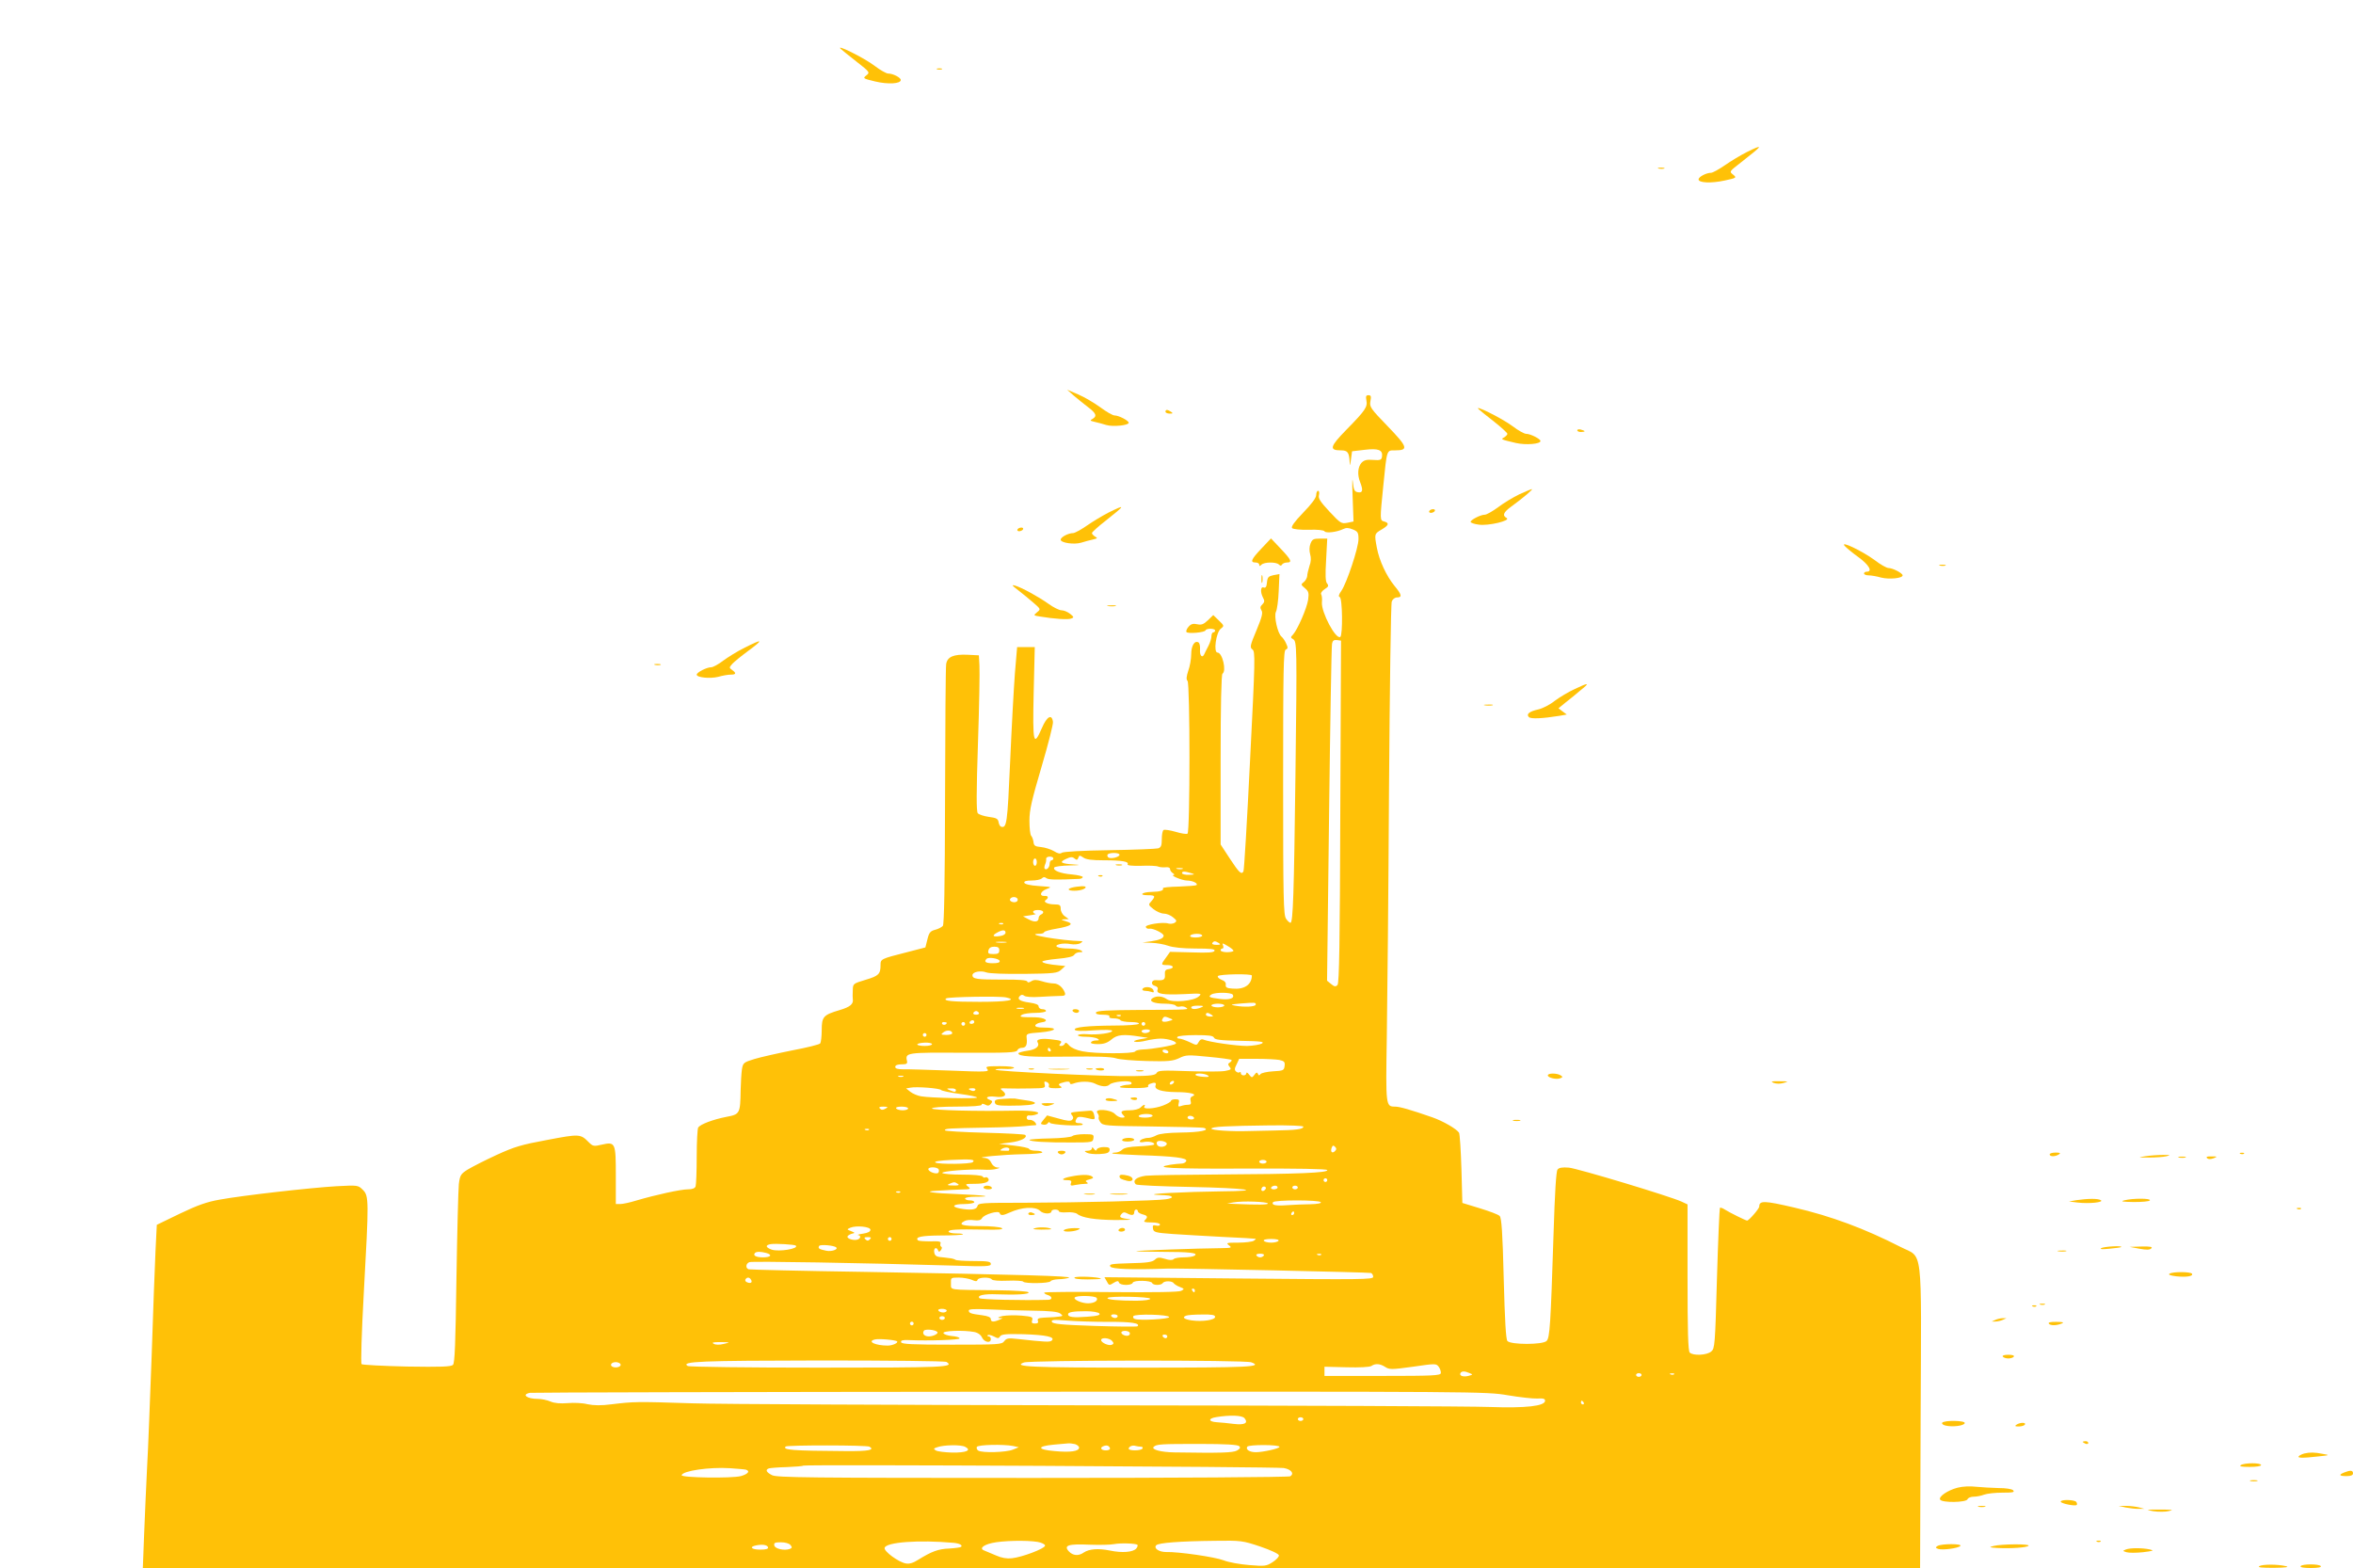 <?xml version="1.0" standalone="no"?>
<!DOCTYPE svg PUBLIC "-//W3C//DTD SVG 20010904//EN"
 "http://www.w3.org/TR/2001/REC-SVG-20010904/DTD/svg10.dtd">
<svg version="1.0" xmlns="http://www.w3.org/2000/svg"
 width="1280pt" height="853pt" viewBox="0 0 1280 853"
 preserveAspectRatio="xMidYMid meet">
<g transform="translate(0,853) scale(0.1,-0.1)"
fill="#ffc107" stroke="none">
<path d="M4576 8262 c5 -5 42 -35 83 -67 73 -57 74 -59 54 -75 -20 -16 -19
-17 47 -33 71 -17 140 -13 140 8 0 13 -42 35 -69 35 -9 0 -42 18 -72 41 -60
46 -224 126 -183 91z"/>
<path d="M5098 8153 c6 -2 18 -2 25 0 6 3 1 5 -13 5 -14 0 -19 -2 -12 -5z"/>
<path d="M9499 7701 c-31 -16 -83 -47 -116 -70 -32 -22 -66 -41 -75 -41 -26 0
-68 -22 -68 -36 0 -19 69 -22 142 -6 65 14 66 15 46 32 -22 17 -21 17 42 66
123 96 128 104 29 55z"/>
<path d="M9023 7613 c9 -2 23 -2 30 0 6 3 -1 5 -18 5 -16 0 -22 -2 -12 -5z"/>
<path d="M5842 6377 c20 -17 55 -45 77 -62 44 -33 50 -49 24 -64 -15 -8 -14
-10 12 -16 17 -4 45 -11 63 -17 36 -11 122 -2 122 12 0 12 -54 40 -77 40 -10
0 -45 20 -77 44 -33 24 -87 56 -120 70 l-61 26 37 -33z"/>
<path d="M7433 6352 c7 -36 -5 -54 -110 -161 -89 -91 -94 -111 -28 -111 36 0
44 -11 47 -63 1 -25 2 -23 7 13 l6 45 68 8 c75 9 100 0 95 -37 -3 -18 -9 -21
-48 -18 -35 3 -50 -1 -64 -16 -20 -23 -23 -65 -7 -105 17 -44 14 -59 -11 -55
-20 3 -24 11 -29 58 -3 30 -4 -6 -1 -81 l5 -136 -34 -7 c-32 -6 -37 -3 -97 61
-50 54 -62 72 -57 90 3 13 1 23 -5 23 -5 0 -10 -10 -10 -23 0 -15 -25 -49 -71
-96 -49 -51 -67 -77 -60 -84 6 -6 45 -10 90 -9 47 2 82 -2 86 -8 7 -12 67 -5
102 12 16 8 30 7 52 -2 27 -11 31 -17 31 -53 0 -47 -64 -239 -93 -281 -15 -21
-17 -31 -9 -34 15 -5 17 -208 3 -217 -25 -15 -104 135 -100 188 2 18 0 37 -4
44 -4 6 4 18 19 28 21 13 23 19 13 31 -9 11 -10 46 -5 129 l6 115 -40 0 c-35
0 -42 -4 -51 -27 -7 -18 -7 -39 -2 -58 6 -20 5 -42 -4 -65 -6 -19 -12 -44 -12
-54 -1 -10 -9 -25 -18 -32 -17 -13 -17 -15 6 -34 20 -17 22 -26 17 -63 -7 -46
-57 -161 -82 -189 -14 -14 -14 -17 0 -25 21 -12 22 -32 13 -743 -8 -642 -13
-800 -27 -800 -5 0 -16 10 -24 22 -14 20 -16 107 -16 741 0 615 2 718 14 723
12 5 13 11 3 32 -6 15 -18 32 -25 38 -22 17 -43 113 -31 136 6 11 13 62 15
113 l4 92 -33 -6 c-27 -6 -32 -11 -35 -40 -2 -23 -7 -31 -18 -27 -17 7 -19
-26 -3 -56 9 -16 8 -24 -4 -36 -12 -11 -13 -19 -5 -32 9 -13 3 -37 -27 -109
-35 -83 -37 -93 -22 -104 16 -11 15 -54 -13 -605 -16 -327 -32 -598 -36 -603
-11 -18 -23 -7 -73 69 l-51 78 0 461 c0 297 4 464 10 468 23 14 0 115 -27 115
-23 0 -8 110 18 130 19 15 19 16 -11 45 l-30 29 -29 -28 c-23 -22 -35 -27 -58
-22 -22 5 -34 2 -47 -13 -10 -11 -15 -24 -12 -29 7 -11 100 -3 104 9 5 12 52
11 52 -1 0 -5 -4 -10 -10 -10 -5 0 -10 -9 -10 -21 0 -11 -7 -35 -16 -52 -9
-18 -20 -38 -23 -46 -11 -24 -26 -7 -23 26 1 17 -2 34 -8 38 -21 13 -40 -17
-40 -64 0 -25 -7 -66 -16 -90 -10 -31 -12 -47 -4 -55 14 -14 14 -822 0 -831
-6 -4 -35 1 -65 10 -31 9 -60 13 -65 10 -6 -3 -10 -26 -10 -50 0 -35 -4 -45
-20 -50 -11 -3 -131 -8 -266 -10 -146 -2 -250 -8 -258 -14 -8 -7 -21 -5 -43 9
-17 10 -49 20 -70 22 -32 3 -39 7 -41 28 -2 14 -8 29 -13 34 -5 6 -9 42 -9 82
0 58 12 110 66 293 36 122 64 232 62 244 -6 45 -33 30 -60 -33 -46 -106 -51
-86 -45 190 l6 250 -48 0 -48 0 -12 -142 c-6 -79 -18 -296 -26 -482 -15 -338
-18 -363 -50 -353 -5 2 -11 13 -13 25 -3 18 -12 23 -52 28 -28 4 -55 13 -61
20 -8 10 -8 111 1 381 7 202 10 393 8 423 l-3 55 -59 3 c-79 4 -113 -11 -119
-51 -3 -18 -5 -342 -6 -721 -1 -489 -5 -693 -12 -703 -7 -7 -25 -17 -42 -21
-26 -7 -33 -15 -42 -52 l-11 -44 -104 -27 c-138 -35 -140 -36 -140 -69 0 -49
-10 -59 -81 -80 -69 -21 -69 -21 -70 -58 -1 -20 -1 -41 0 -46 5 -28 -14 -44
-72 -61 -88 -26 -97 -36 -97 -109 0 -34 -4 -66 -8 -72 -4 -6 -72 -23 -152 -38
-80 -16 -173 -37 -206 -47 -59 -18 -62 -21 -68 -56 -3 -21 -6 -72 -7 -113 -2
-129 -4 -132 -79 -146 -71 -14 -141 -40 -152 -58 -4 -6 -8 -77 -8 -158 0 -80
-3 -153 -6 -162 -4 -11 -19 -16 -42 -16 -38 0 -172 -29 -281 -61 -35 -11 -74
-19 -87 -19 l-24 0 0 154 c0 180 -2 186 -77 169 -42 -10 -48 -9 -70 13 -45 46
-51 46 -225 13 -141 -26 -179 -37 -279 -83 -63 -29 -133 -65 -156 -79 -36 -23
-41 -30 -47 -79 -3 -29 -9 -259 -13 -511 -5 -359 -9 -462 -19 -472 -11 -10
-64 -12 -251 -9 -131 3 -242 9 -246 13 -5 5 0 170 12 388 28 506 28 527 -5
560 -26 26 -27 26 -143 20 -139 -8 -511 -50 -636 -73 -69 -12 -120 -30 -216
-76 l-126 -61 -7 -141 c-4 -77 -13 -334 -21 -571 -9 -236 -19 -511 -25 -610
-5 -99 -12 -262 -16 -362 l-7 -183 4834 0 4834 0 3 823 c4 954 15 860 -110
924 -194 99 -375 167 -578 214 -163 38 -190 39 -190 5 0 -11 -56 -76 -66 -76
-7 0 -96 44 -121 60 -12 8 -24 12 -27 9 -2 -2 -10 -175 -16 -384 -10 -365 -12
-381 -31 -397 -24 -21 -99 -24 -117 -6 -9 9 -12 114 -12 409 l0 397 -32 15
c-65 30 -564 180 -613 185 -36 3 -54 0 -62 -10 -8 -9 -15 -127 -22 -353 -16
-494 -20 -563 -38 -580 -21 -21 -195 -21 -213 0 -8 10 -14 109 -20 341 -6 250
-12 330 -22 339 -7 8 -56 26 -108 42 l-95 29 -5 184 c-3 102 -9 191 -13 198
-14 21 -86 63 -146 84 -118 41 -177 58 -202 58 -51 0 -51 3 -45 377 3 192 9
798 12 1348 4 550 10 1010 15 1023 5 13 17 22 29 22 29 0 25 16 -15 64 -43 53
-82 136 -95 206 -14 75 -14 76 25 99 40 23 44 36 15 44 -24 6 -24 7 -5 195 20
201 18 192 64 192 75 0 69 18 -40 131 -94 97 -100 106 -94 137 5 26 3 32 -11
32 -13 0 -15 -6 -11 -28z m-142 -2237 c-2 -719 -6 -933 -15 -943 -10 -11 -17
-10 -35 5 l-22 18 11 905 c6 498 13 915 16 928 3 17 10 22 27 20 l22 -3 -4
-930z m-1201 -235 c0 -12 -45 -24 -60 -15 -5 3 -8 11 -5 16 8 12 65 12 65 -1z
m-85 -30 c99 0 138 -7 129 -22 -4 -6 23 -9 72 -8 44 2 86 0 94 -4 9 -4 27 -5
40 -4 15 2 25 -2 25 -10 0 -7 7 -17 15 -22 8 -5 11 -10 5 -10 -23 -1 43 -29
70 -30 32 0 63 -15 54 -25 -4 -3 -47 -6 -97 -8 -49 -1 -88 -5 -86 -9 7 -12
-14 -19 -61 -20 -53 -1 -73 -18 -21 -18 41 0 43 -5 19 -33 -17 -18 -17 -20 12
-43 17 -13 42 -24 56 -24 15 0 37 -9 50 -20 21 -17 22 -21 9 -30 -8 -5 -23 -7
-34 -4 -30 10 -128 -6 -123 -19 2 -7 11 -11 20 -9 20 3 77 -25 77 -38 0 -14
-22 -24 -70 -31 l-45 -6 50 -2 c28 -1 68 -8 90 -16 25 -9 80 -15 148 -15 83 0
108 -3 104 -12 -3 -10 -34 -12 -123 -9 l-119 3 -22 -31 c-29 -39 -29 -41 7
-41 35 0 41 -17 8 -22 -18 -2 -23 -9 -21 -31 2 -27 -7 -32 -49 -29 -25 2 -30
-25 -6 -31 14 -4 19 -11 15 -21 -9 -23 29 -29 144 -24 94 5 99 4 81 -12 -27
-26 -145 -36 -174 -16 -25 18 -56 20 -78 6 -24 -16 6 -30 67 -30 28 0 55 -5
58 -10 4 -6 14 -8 23 -6 10 3 24 1 32 -4 20 -13 27 -13 -244 -14 -180 -1 -240
-4 -244 -14 -2 -8 9 -12 38 -12 25 0 39 -4 35 -10 -4 -6 6 -10 24 -10 16 0 33
-4 36 -10 3 -5 29 -10 56 -10 29 0 48 -4 44 -9 -3 -6 -62 -10 -132 -10 -147
-1 -225 -9 -216 -23 3 -7 42 -8 104 -3 61 4 99 3 99 -3 0 -12 -81 -23 -138
-18 -23 2 -45 -1 -48 -5 -3 -5 16 -9 43 -9 26 0 55 -5 63 -10 12 -8 11 -10 -7
-10 -12 0 -25 -4 -28 -10 -4 -6 11 -10 38 -10 32 0 51 7 73 25 31 27 66 30
154 16 l45 -7 -45 -8 c-27 -5 -38 -11 -26 -13 10 -3 38 0 61 6 24 6 60 11 79
11 41 0 92 -17 82 -28 -10 -9 -129 -30 -178 -31 -20 -1 -40 -5 -43 -11 -8 -13
-220 -13 -287 1 -32 6 -61 19 -72 32 -13 15 -20 18 -23 10 -3 -7 -12 -13 -20
-13 -12 0 -13 3 -4 14 10 12 3 16 -43 21 -58 8 -91 2 -82 -14 14 -22 -8 -41
-55 -47 -27 -4 -49 -10 -49 -14 0 -17 64 -21 276 -18 152 2 230 -1 254 -9 19
-7 96 -13 170 -15 116 -3 141 0 175 16 36 18 48 18 159 7 66 -6 122 -14 125
-17 3 -3 -1 -9 -9 -14 -11 -7 -11 -11 -1 -24 11 -13 7 -16 -25 -22 -21 -4
-111 -4 -201 -1 -141 5 -164 4 -171 -10 -7 -12 -32 -16 -128 -17 -150 -3 -754
26 -749 35 3 4 25 5 50 4 25 -2 47 1 51 6 3 5 -29 9 -77 9 -74 0 -80 -2 -68
-16 12 -15 -5 -16 -201 -8 -118 4 -234 8 -257 7 -30 0 -43 4 -43 13 0 9 12 14
34 14 27 0 33 3 30 18 -11 46 -3 47 305 45 243 -1 290 1 295 13 3 8 14 14 25
14 22 0 30 15 26 52 -3 25 -2 26 76 32 87 8 99 26 18 26 -36 0 -49 4 -47 13 3
6 17 13 32 15 49 6 22 27 -35 28 -80 0 -87 2 -69 14 8 5 41 10 73 10 31 0 57
5 57 10 0 6 -9 10 -20 10 -11 0 -20 7 -20 15 0 10 -16 16 -50 21 -53 7 -69 19
-52 36 8 8 15 8 24 1 7 -6 43 -9 83 -6 39 2 87 5 107 5 30 0 35 3 31 17 -11
30 -36 51 -61 51 -14 0 -42 5 -64 12 -30 9 -44 9 -58 0 -13 -8 -20 -8 -22 -1
-2 7 -50 11 -133 10 -141 0 -165 3 -165 24 0 18 44 27 76 15 16 -6 100 -9 206
-8 164 2 181 4 201 23 l22 20 -30 3 c-59 5 -95 13 -95 21 0 4 37 11 82 15 56
5 85 12 91 21 4 8 18 15 30 15 18 0 19 2 7 10 -8 5 -37 10 -65 10 -61 0 -90
14 -50 24 14 4 41 4 60 0 18 -3 42 -1 52 5 10 6 14 11 8 11 -116 3 -322 39
-232 40 15 0 27 4 27 9 0 4 30 13 67 19 81 14 98 27 52 40 -29 9 -30 10 -9 11
l24 1 -22 16 c-12 8 -22 26 -22 40 0 20 -5 24 -32 24 -39 0 -66 14 -49 24 17
11 13 24 -5 22 -32 -2 -26 24 8 37 32 12 31 12 -41 17 -47 3 -76 10 -79 18 -2
8 10 12 40 12 24 0 49 5 56 12 8 8 15 8 24 1 11 -9 53 -10 181 -4 9 1 17 5 17
10 0 4 -26 11 -59 14 -63 5 -105 22 -96 38 4 5 41 10 83 11 57 1 64 3 27 5
-75 5 -85 12 -47 30 26 12 35 13 47 3 12 -10 16 -9 21 4 5 14 8 14 27 1 15
-11 48 -15 112 -15z m-275 10 c0 -5 -4 -10 -10 -10 -5 0 -10 -9 -10 -19 0 -20
-17 -37 -27 -27 -3 3 -2 13 2 23 5 10 7 24 6 31 -1 6 7 12 19 12 11 0 20 -4
20 -10z m-90 -20 c0 -11 -4 -20 -10 -20 -5 0 -10 9 -10 20 0 11 5 20 10 20 6
0 10 -9 10 -20z m793 -37 c-7 -2 -21 -2 -30 0 -10 3 -4 5 12 5 17 0 24 -2 18
-5z m47 -23 c22 -7 21 -8 -12 -9 -21 -1 -38 4 -38 9 0 11 14 11 50 0z m-945
-139 c3 -5 1 -13 -5 -16 -15 -9 -43 3 -35 15 8 13 32 13 40 1z m139 -70 c3 -5
-1 -11 -9 -15 -8 -3 -15 -12 -15 -20 0 -22 -22 -25 -55 -7 l-30 16 40 6 c22 3
34 7 28 8 -7 0 -13 6 -13 11 0 12 47 13 54 1z m-217 -67 c-3 -3 -12 -4 -19 -1
-8 3 -5 6 6 6 11 1 17 -2 13 -5z m13 -48 c0 -8 -13 -16 -30 -18 -39 -6 -46 2
-17 18 30 17 47 17 47 0z m1070 -16 c0 -5 -16 -10 -36 -10 -21 0 -33 4 -29 10
3 6 19 10 36 10 16 0 29 -4 29 -10z m-1067 -37 c-13 -2 -35 -2 -50 0 -16 2 -5
4 22 4 28 0 40 -2 28 -4z m1157 -3 c12 -8 9 -10 -13 -10 -16 0 -26 4 -22 10 8
12 16 12 35 0z m80 -42 c0 -4 -16 -8 -35 -8 -19 0 -35 5 -35 10 0 6 4 10 10
10 5 0 7 7 3 17 -6 14 -3 14 25 -3 18 -10 32 -22 32 -26z m-1274 2 c0 -16 -7
-20 -32 -20 -27 0 -31 3 -27 20 4 14 14 20 32 20 20 0 27 -5 27 -20z m2 -57
c2 -9 -9 -13 -37 -13 -39 0 -50 8 -34 24 11 11 66 2 71 -11z m1372 -80 c-1
-50 -41 -77 -106 -71 -31 2 -38 7 -36 21 2 11 -6 21 -23 27 -14 6 -23 14 -20
20 7 11 185 14 185 3z m-104 -104 c12 -20 -19 -30 -71 -23 -57 7 -65 11 -45
24 21 13 107 12 116 -1z m-1233 -15 c65 -14 5 -24 -143 -24 -151 0 -204 5
-182 19 14 8 290 13 325 5z m1358 -39 c-1 -12 -62 -15 -111 -6 -31 5 -27 7 30
12 78 6 82 6 81 -6z m-171 -5 c0 -5 -16 -10 -35 -10 -19 0 -35 5 -35 10 0 6
16 10 35 10 19 0 35 -4 35 -10z m-125 -10 c-28 -12 -55 -12 -55 0 0 6 17 10
38 9 30 0 33 -2 17 -9z m-967 -7 c-10 -2 -26 -2 -35 0 -10 3 -2 5 17 5 19 0
27 -2 18 -5z m-243 -23 c3 -5 -3 -10 -15 -10 -12 0 -18 5 -15 10 3 6 10 10 15
10 5 0 12 -4 15 -10z m1265 -10 c12 -8 11 -10 -7 -10 -13 0 -23 5 -23 10 0 13
11 13 30 0z m-493 -6 c-3 -3 -12 -4 -19 -1 -8 3 -5 6 6 6 11 1 17 -2 13 -5z
m268 -14 c18 -7 18 -8 -8 -15 -30 -8 -43 -2 -32 14 7 13 12 13 40 1z m-1065
-20 c0 -5 -7 -10 -16 -10 -8 0 -12 5 -9 10 3 6 10 10 16 10 5 0 9 -4 9 -10z
m-150 -4 c0 -11 -19 -15 -25 -6 -3 5 1 10 9 10 9 0 16 -2 16 -4z m100 -6 c0
-5 -4 -10 -10 -10 -5 0 -10 5 -10 10 0 6 5 10 10 10 6 0 10 -4 10 -10z m980 0
c0 -5 -4 -10 -10 -10 -5 0 -10 5 -10 10 0 6 5 10 10 10 6 0 10 -4 10 -10z
m-1050 -51 c0 -5 -15 -9 -32 -9 -31 1 -32 2 -15 15 19 14 47 10 47 -6z m1075
11 c-3 -5 -15 -10 -26 -10 -10 0 -19 5 -19 10 0 6 12 10 26 10 14 0 23 -4 19
-10z m-1215 -20 c0 -5 -4 -10 -10 -10 -5 0 -10 5 -10 10 0 6 5 10 10 10 6 0
10 -4 10 -10z m1564 -15 c4 -11 34 -15 143 -17 113 -2 134 -5 117 -15 -11 -6
-47 -12 -80 -13 -59 0 -204 21 -236 34 -11 5 -20 1 -27 -12 -11 -20 -11 -20
-50 -1 -22 10 -47 19 -56 19 -9 0 -14 4 -10 9 3 6 48 10 99 10 73 0 95 -3 100
-14z m-1534 -35 c0 -6 -18 -10 -40 -10 -22 0 -40 4 -40 8 0 5 18 9 40 10 22 1
40 -3 40 -8z m645 -30 c3 -5 1 -10 -4 -10 -6 0 -11 5 -11 10 0 6 2 10 4 10 3
0 8 -4 11 -10z m640 -10 c3 -5 -1 -10 -9 -10 -8 0 -18 5 -21 10 -3 6 1 10 9
10 8 0 18 -4 21 -10z m604 -46 c27 -6 32 -11 29 -33 -3 -24 -7 -26 -63 -29
-33 -2 -63 -9 -68 -15 -7 -9 -10 -9 -14 1 -4 10 -9 9 -19 -5 -13 -17 -15 -17
-29 1 -8 11 -15 14 -15 8 0 -7 -7 -12 -15 -12 -8 0 -15 5 -15 12 0 6 -3 8 -7
5 -3 -4 -12 -2 -19 4 -9 8 -9 16 3 39 l14 30 93 0 c52 0 108 -3 125 -6z m-389
-84 c11 -8 5 -10 -23 -8 -21 1 -41 6 -43 10 -7 12 48 10 66 -2z m-1657 -7 c-7
-2 -19 -2 -25 0 -7 3 -2 5 12 5 14 0 19 -2 13 -5z m793 -49 c-4 -11 5 -14 37
-14 30 0 38 3 27 10 -17 11 -13 15 23 24 17 4 27 2 27 -5 0 -7 7 -8 18 -4 35
14 92 14 119 0 33 -17 65 -19 79 -5 16 16 110 25 118 11 5 -7 -1 -11 -16 -12
-13 0 -32 -4 -43 -9 -13 -6 10 -9 68 -9 50 -1 86 3 83 8 -3 5 1 12 10 15 26
10 36 7 30 -9 -8 -22 32 -35 112 -36 74 0 117 -11 90 -22 -11 -4 -15 -13 -11
-26 4 -16 1 -21 -15 -21 -11 0 -28 -3 -38 -7 -14 -5 -16 -2 -12 15 5 18 2 22
-18 22 -13 0 -24 -4 -24 -9 0 -4 -19 -16 -43 -25 -47 -18 -112 -22 -102 -6 9
15 -4 12 -21 -5 -9 -9 -34 -15 -60 -15 -45 0 -53 -7 -32 -28 9 -9 7 -12 -8
-12 -12 0 -29 9 -39 20 -23 25 -116 31 -95 5 6 -8 9 -18 7 -22 -3 -5 1 -17 9
-28 14 -19 29 -20 282 -23 147 -2 274 -5 282 -8 35 -12 -23 -24 -125 -25 -70
-1 -117 -6 -134 -15 -14 -8 -34 -14 -43 -14 -22 0 -48 -10 -48 -20 0 -4 11 -5
25 -2 27 5 62 -5 52 -15 -4 -3 -40 -7 -82 -9 -51 -2 -81 -8 -91 -19 -8 -8 -25
-15 -36 -15 -12 0 -19 -2 -17 -5 3 -2 68 -6 144 -9 193 -6 265 -15 258 -32 -3
-8 -15 -14 -26 -14 -12 0 -39 -3 -59 -6 -105 -17 2 -23 405 -21 287 1 444 -2
447 -8 8 -15 -163 -22 -570 -24 -201 -1 -388 -4 -417 -7 -51 -7 -75 -26 -54
-47 5 -5 139 -11 297 -14 303 -6 416 -22 164 -24 -184 -2 -427 -14 -347 -19
72 -3 74 -4 82 -12 3 -3 -11 -9 -32 -12 -53 -8 -467 -18 -770 -19 -236 0 -252
-1 -256 -19 -5 -19 -38 -23 -96 -12 -50 10 -36 24 24 24 30 0 55 5 55 10 0 6
-11 10 -25 10 -14 0 -25 5 -25 10 0 6 26 10 57 10 104 0 50 8 -96 14 -136 5
-195 14 -120 18 19 1 43 2 54 3 11 1 47 3 80 4 55 1 58 3 41 16 -18 14 -15 15
35 15 58 0 86 11 75 29 -4 6 -11 9 -16 6 -5 -3 -11 -1 -15 5 -4 6 -50 10 -110
10 -57 0 -106 4 -109 9 -6 10 150 22 224 18 25 -2 56 0 70 4 22 6 22 7 4 8
-12 1 -26 12 -32 26 -8 17 -20 25 -39 26 -57 3 106 18 210 20 59 1 107 5 107
10 0 5 -15 9 -34 9 -19 0 -36 4 -38 10 -1 5 -39 13 -83 18 l-80 9 62 8 c57 7
95 27 80 41 -3 4 -103 9 -221 12 -119 3 -216 9 -216 13 0 10 13 11 235 15 83
1 173 5 200 8 28 3 54 5 59 5 5 1 3 8 -4 16 -7 8 -20 14 -29 13 -9 -2 -16 4
-16 12 0 8 6 14 14 12 7 -1 22 0 34 4 42 13 -10 24 -109 22 -211 -4 -454 2
-454 12 0 6 52 10 135 10 86 0 135 4 135 10 0 7 6 7 19 1 14 -8 22 -7 31 4 10
12 9 16 -4 21 -32 12 -15 23 28 18 50 -7 69 9 40 32 -17 13 -15 15 26 13 25
-1 82 -1 127 0 76 1 81 2 76 21 -4 16 -2 19 11 14 10 -4 15 -13 12 -20z m679
16 c-3 -5 -11 -10 -16 -10 -6 0 -7 5 -4 10 3 6 11 10 16 10 6 0 7 -4 4 -10z
m-1265 -40 c3 -4 49 -14 102 -21 53 -7 95 -16 93 -20 -5 -7 -255 -2 -304 7
-19 3 -45 14 -58 24 l-24 19 23 4 c32 7 162 -3 168 -13z m80 0 c0 -12 -8 -12
-35 0 -18 8 -17 9 8 9 15 1 27 -3 27 -9z m105 0 c-3 -5 -12 -7 -20 -3 -21 7
-19 13 6 13 11 0 18 -4 14 -10z m-488 -101 c-14 -8 -22 -8 -30 0 -8 8 -3 11
19 11 25 -1 27 -2 11 -11z m123 1 c0 -5 -13 -10 -29 -10 -17 0 -33 5 -36 10
-4 6 8 10 29 10 20 0 36 -4 36 -10z m1330 -40 c0 -5 -18 -10 -41 -10 -24 0
-38 4 -34 10 3 6 22 10 41 10 19 0 34 -4 34 -10z m225 -10 c3 -5 -3 -10 -14
-10 -12 0 -21 5 -21 10 0 6 6 10 14 10 8 0 18 -4 21 -10z m595 -49 c0 -14 -38
-19 -160 -21 -63 -1 -126 -3 -140 -3 -86 -3 -200 4 -200 13 0 11 79 15 323 18
98 1 177 -2 177 -7z m-2363 -17 c-3 -3 -12 -4 -19 -1 -8 3 -5 6 6 6 11 1 17
-2 13 -5z m1620 -78 c-5 -15 -37 -20 -49 -8 -6 6 -8 15 -4 20 8 13 58 2 53
-12z m915 -38 c-15 -15 -26 -4 -18 18 5 13 9 15 18 6 9 -9 9 -15 0 -24z
m-1771 10 c-1 -5 -3 -8 -6 -8 -48 0 -50 0 -35 10 16 11 41 9 41 -2z m-199 -70
c-11 -11 -186 -13 -204 -2 -8 6 26 11 87 14 107 5 132 3 117 -12z m1598 2 c0
-5 -9 -10 -20 -10 -11 0 -20 5 -20 10 0 6 9 10 20 10 11 0 20 -4 20 -10z
m-1784 -41 c3 -6 2 -14 -2 -19 -11 -10 -54 6 -54 20 0 13 47 13 56 -1z m2114
-59 c0 -5 -4 -10 -10 -10 -5 0 -10 5 -10 10 0 6 5 10 10 10 6 0 10 -4 10 -10z
m-2010 -20 c11 -7 4 -10 -25 -9 -31 0 -36 2 -20 9 26 11 28 11 45 0z m1671
-33 c-13 -13 -26 -3 -16 12 3 6 11 8 17 5 6 -4 6 -10 -1 -17z m69 13 c0 -5 -9
-10 -21 -10 -11 0 -17 5 -14 10 3 6 13 10 21 10 8 0 14 -4 14 -10z m110 0 c0
-5 -7 -10 -15 -10 -8 0 -15 5 -15 10 0 6 7 10 15 10 8 0 15 -4 15 -10z m-2163
-26 c-3 -3 -12 -4 -19 -1 -8 3 -5 6 6 6 11 1 17 -2 13 -5z m2000 -61 c3 -7
-53 -8 -187 -2 l-35 2 35 6 c48 9 184 4 187 -6z m288 7 c4 -6 -18 -10 -57 -11
-35 0 -90 -3 -123 -5 -65 -5 -90 0 -80 16 8 13 252 13 260 0z m-1527 -47 c17
-18 62 -19 62 -2 0 5 9 9 20 9 11 0 20 -4 20 -9 0 -5 19 -8 43 -6 23 2 48 -2
56 -8 26 -22 99 -33 208 -34 59 0 95 1 78 4 -52 7 -59 11 -45 28 9 11 17 12
30 5 26 -14 40 -12 40 5 0 8 5 15 10 15 6 0 10 -4 10 -10 0 -5 11 -12 25 -16
28 -7 31 -14 13 -32 -9 -9 -2 -12 35 -12 28 0 47 -5 47 -11 0 -7 -9 -9 -21 -6
-16 4 -20 1 -17 -16 3 -20 11 -23 108 -30 58 -4 182 -11 275 -16 94 -4 172 -9
175 -10 3 -1 -2 -6 -10 -11 -8 -5 -46 -10 -84 -10 -64 0 -68 -1 -50 -15 17
-13 13 -14 -46 -15 -120 -1 -455 -13 -459 -16 -2 -2 61 -4 140 -4 151 0 201
-6 177 -21 -7 -5 -33 -9 -58 -9 -26 0 -50 -4 -56 -10 -6 -6 -23 -6 -47 2 -31
9 -40 9 -55 -5 -14 -13 -44 -17 -135 -19 -100 -3 -115 -5 -107 -18 8 -14 117
-18 315 -11 72 2 1091 -20 1103 -24 6 -2 12 -12 12 -21 0 -15 -60 -15 -731 -9
l-731 7 12 -21 c13 -25 14 -25 41 -8 17 10 23 10 26 0 6 -17 70 -17 75 -1 5
15 101 13 106 -2 5 -13 49 -13 57 0 8 13 52 13 60 -1 4 -5 19 -15 33 -20 25
-10 26 -11 8 -21 -12 -7 -142 -9 -382 -7 -200 2 -364 1 -364 -3 0 -4 9 -10 20
-13 25 -8 26 -25 3 -26 -140 -4 -367 1 -375 9 -15 15 25 24 95 21 104 -4 179
0 172 11 -3 5 -75 10 -168 11 -279 3 -252 -1 -254 37 -1 31 -1 32 42 32 24 0
56 -6 71 -12 22 -10 28 -10 32 0 4 14 68 16 77 2 4 -6 40 -9 86 -7 44 2 83 -1
85 -5 7 -12 142 -10 149 2 3 6 23 10 43 11 20 0 46 4 57 8 23 9 -253 17 -1115
32 -338 5 -621 12 -627 14 -19 6 -16 32 4 39 15 6 606 -4 1116 -19 174 -6 197
-4 197 9 0 13 -15 16 -93 16 -52 0 -97 3 -100 7 -4 3 -19 8 -35 9 -15 2 -38 5
-52 6 -17 2 -26 10 -28 26 -4 23 13 31 21 10 4 -10 8 -9 16 2 6 9 6 16 1 18
-5 2 -6 10 -4 17 5 11 -7 14 -55 12 -33 0 -63 2 -67 5 -18 19 17 26 122 27 65
0 119 3 122 6 3 3 -13 5 -36 5 -23 0 -42 5 -42 10 0 11 39 14 195 11 78 -2
106 1 95 8 -8 6 -61 11 -117 11 -99 0 -124 8 -85 28 9 5 32 7 51 4 24 -3 36 0
43 11 11 21 91 44 96 28 5 -15 18 -14 55 3 66 30 139 34 165 9z m1382 -13 c0
-5 -5 -10 -11 -10 -5 0 -7 5 -4 10 3 6 8 10 11 10 2 0 4 -4 4 -10z m-2305 -90
c0 -10 -14 -17 -40 -21 -22 -3 -34 -7 -27 -8 16 -1 15 -18 -2 -24 -19 -7 -56
3 -56 15 0 5 10 12 22 16 21 5 21 5 -3 15 -23 9 -23 9 -4 18 33 14 110 6 110
-11z m-3 -52 c-9 -9 -15 -9 -24 0 -9 9 -7 12 12 12 19 0 21 -3 12 -12z m118 2
c0 -5 -4 -10 -10 -10 -5 0 -10 5 -10 10 0 6 5 10 10 10 6 0 10 -4 10 -10z
m2105 -10 c-3 -5 -21 -10 -40 -10 -19 0 -37 5 -40 10 -4 6 12 10 40 10 28 0
44 -4 40 -10z m-2626 -26 c19 -17 -92 -35 -131 -22 -34 12 -36 25 -5 30 25 4
130 -2 136 -8z m220 -10 c12 -11 -26 -24 -54 -18 -39 8 -47 13 -39 26 6 10 82
3 93 -8z m-381 -30 c36 -10 25 -24 -17 -24 -38 0 -57 10 -44 24 8 8 31 8 61 0z
m2707 -14 c-3 -5 -12 -10 -20 -10 -8 0 -17 5 -20 10 -4 6 5 10 20 10 15 0 24
-4 20 -10z m312 4 c-3 -3 -12 -4 -19 -1 -8 3 -5 6 6 6 11 1 17 -2 13 -5z
m-3102 -135 c10 -15 -1 -23 -20 -15 -9 3 -13 10 -10 16 8 13 22 13 30 -1z
m2415 -59 c0 -5 -2 -10 -4 -10 -3 0 -8 5 -11 10 -3 6 -1 10 4 10 6 0 11 -4 11
-10z m-534 -41 c9 -15 -14 -29 -48 -29 -33 0 -79 20 -72 31 8 13 112 11 120
-2z m291 -4 c2 -6 -28 -10 -75 -11 -97 0 -163 6 -157 15 7 12 230 7 232 -4z
m-1107 -65 c0 -5 -9 -10 -19 -10 -11 0 -23 5 -26 10 -4 6 5 10 19 10 14 0 26
-4 26 -10z m467 0 c95 -1 137 -6 150 -15 19 -15 19 -15 -32 -20 -11 -1 -37 -2
-57 -3 -29 -2 -36 -5 -32 -17 4 -10 0 -15 -16 -15 -16 0 -20 4 -15 19 5 16 -2
19 -57 24 -35 3 -81 2 -103 -2 -22 -5 -31 -10 -20 -11 l20 -1 -20 -9 c-30 -13
-45 -12 -45 4 0 10 -16 17 -47 21 -63 8 -73 12 -73 26 0 8 32 9 108 6 59 -3
166 -6 239 -7z m363 -15 c8 -9 -9 -14 -66 -18 -76 -6 -104 -2 -104 13 0 12 27
17 98 17 36 0 67 -6 72 -12z m100 -15 c0 -5 -6 -10 -14 -10 -8 0 -18 5 -21 10
-3 6 3 10 14 10 12 0 21 -4 21 -10z m280 -5 c0 -11 -163 -20 -187 -10 -8 2
-11 10 -8 15 9 14 195 9 195 -5z m250 1 c0 -17 -69 -27 -127 -19 -42 6 -55 17
-30 26 6 3 45 6 85 6 54 1 72 -2 72 -13z m-1470 -6 c0 -5 -7 -10 -15 -10 -8 0
-15 5 -15 10 0 6 7 10 15 10 8 0 15 -4 15 -10z m890 -21 c122 1 175 -7 158
-24 -3 -3 -108 -2 -234 2 -181 6 -228 11 -232 22 -4 12 10 13 84 7 49 -4 150
-7 224 -7z m-1060 -9 c0 -5 -4 -10 -10 -10 -5 0 -10 5 -10 10 0 6 5 10 10 10
6 0 10 -4 10 -10z m129 -46 c8 -8 -21 -24 -46 -24 -25 0 -38 15 -27 31 6 10
61 6 73 -7z m201 0 c20 -4 36 -16 42 -30 12 -26 48 -33 48 -9 0 8 -5 15 -12
15 -6 0 -8 3 -5 7 4 3 19 0 33 -7 22 -12 27 -12 34 0 8 12 32 14 126 12 125
-4 175 -15 156 -34 -10 -10 -32 -9 -186 8 -51 6 -61 4 -73 -12 -13 -18 -31
-19 -285 -19 -217 0 -272 3 -276 13 -3 10 7 13 39 12 115 -5 279 1 279 9 0 6
-19 11 -42 13 -23 2 -43 9 -46 16 -4 13 109 17 168 6z m845 -3 c3 -5 1 -12 -4
-15 -12 -8 -41 3 -41 15 0 12 37 12 45 0z m205 -21 c0 -5 -4 -10 -9 -10 -6 0
-13 5 -16 10 -3 6 1 10 9 10 9 0 16 -4 16 -10z m-1470 -27 c8 -8 -25 -23 -51
-23 -66 0 -114 22 -71 33 18 6 114 -2 122 -10z m1170 2 c10 -12 9 -16 -3 -21
-17 -6 -57 12 -57 26 0 16 46 12 60 -5z m-2113 -16 c-24 -6 -45 -5 -55 1 -12
7 -2 9 38 9 55 -1 55 -1 17 -10z m1212 -98 c45 -29 -10 -31 -697 -31 -383 0
-703 4 -711 9 -39 25 66 29 719 30 371 0 681 -3 689 -8z m1658 -2 c67 -25 -7
-29 -610 -29 -596 0 -690 5 -627 28 33 13 1204 14 1237 1z m-3432 -9 c8 -13
-20 -24 -41 -16 -20 8 -9 26 16 26 10 0 22 -5 25 -10z m4160 -16 c23 -15 35
-15 151 1 124 18 127 18 141 -1 7 -10 12 -25 11 -34 -3 -13 -44 -15 -318 -15
l-315 0 0 25 0 25 120 -3 c71 -2 126 1 135 7 22 15 47 13 75 -5z m460 -34 c18
-7 18 -8 -7 -15 -29 -7 -52 1 -43 16 7 11 23 11 50 -1z m935 -10 c0 -5 -7 -10
-15 -10 -8 0 -15 5 -15 10 0 6 7 10 15 10 8 0 15 -4 15 -10z m177 4 c-3 -3
-12 -4 -19 -1 -8 3 -5 6 6 6 11 1 17 -2 13 -5z m-906 -114 c65 -11 138 -19
161 -18 33 2 43 -1 43 -12 0 -29 -105 -41 -300 -34 -99 4 -1055 8 -2125 9
-1070 2 -2066 6 -2215 11 -305 10 -318 9 -435 -5 -61 -8 -99 -7 -134 0 -26 7
-75 9 -108 6 -40 -3 -71 -1 -94 9 -18 8 -49 14 -68 14 -60 0 -91 24 -43 33 12
2 1187 5 2611 6 2556 1 2590 1 2707 -19z m414 -40 c3 -5 1 -10 -4 -10 -6 0
-11 5 -11 10 0 6 2 10 4 10 3 0 8 -4 11 -10z m-1845 -85 c22 -27 1 -38 -59
-31 -31 4 -72 8 -91 9 -48 3 -49 21 -3 28 74 12 140 10 153 -6z m320 -5 c0 -5
-7 -10 -15 -10 -8 0 -15 5 -15 10 0 6 7 10 15 10 8 0 15 -4 15 -10z m-1242
-136 c12 -4 22 -12 22 -19 0 -20 -46 -27 -132 -19 -96 8 -100 26 -7 35 35 3
71 6 79 7 8 1 25 -1 38 -4z m893 -11 c8 -8 5 -14 -12 -24 -23 -12 -86 -14
-341 -10 -73 1 -127 16 -112 30 15 15 39 16 251 16 139 0 206 -4 214 -12z
m-2011 -3 c30 -18 -5 -25 -128 -24 -294 2 -347 6 -328 25 9 8 442 8 456 -1z
m521 -1 c36 -19 5 -32 -71 -31 -39 1 -79 6 -88 11 -15 9 -15 11 6 18 35 13
130 15 153 2z m259 5 l32 -7 -32 -13 c-36 -15 -167 -19 -189 -5 -7 5 -10 14
-7 20 8 12 142 15 196 5z m528 -12 c2 -7 -7 -12 -22 -12 -27 0 -35 15 -13 23
17 7 30 3 35 -11z m168 8 c9 0 12 -4 9 -10 -8 -13 -75 -13 -75 -1 0 12 21 21
38 15 8 -2 20 -4 28 -4z m754 -1 c0 -9 -90 -29 -128 -29 -34 0 -57 14 -47 30
8 12 175 12 175 -1z m23 -115 c41 -7 59 -30 36 -45 -8 -5 -616 -9 -1402 -9
-1225 0 -1391 2 -1417 15 -32 16 -38 30 -17 37 6 2 50 6 97 7 47 2 87 5 90 8
7 7 2566 -6 2613 -13z m-2925 -9 c24 -8 11 -24 -28 -35 -49 -13 -326 -9 -322
5 6 24 152 45 262 38 41 -3 81 -6 88 -8z m1129 -398 c33 -3 51 -13 41 -22 -3
-3 -32 -7 -64 -9 -60 -2 -96 -16 -169 -61 -28 -18 -49 -24 -68 -20 -39 7 -118
65 -115 84 6 32 187 45 375 28z m458 5 c22 -4 40 -13 40 -20 0 -16 -124 -63
-181 -69 -27 -3 -56 2 -85 15 -24 10 -52 22 -62 26 -31 10 -13 30 39 42 56 13
189 16 249 6z m1210 -25 c59 -20 101 -40 102 -48 1 -8 -14 -24 -34 -37 -34
-22 -43 -23 -127 -16 -50 4 -113 15 -140 26 -47 18 -245 47 -313 45 -39 0 -69
21 -53 37 13 13 127 22 320 24 141 2 149 1 245 -31z m-2555 8 c10 -12 9 -16
-3 -21 -29 -11 -82 0 -85 19 -3 14 4 17 36 17 23 0 45 -6 52 -15z m1888 1 c2
-3 0 -12 -7 -20 -17 -20 -77 -25 -143 -11 -64 13 -113 9 -143 -11 -28 -20 -59
-17 -81 7 -29 32 -3 41 111 36 55 -2 116 -1 135 3 38 7 119 4 128 -4z m-2010
-13 c2 -9 -10 -13 -42 -13 -48 0 -63 15 -23 23 35 7 60 3 65 -10z"/>
<path d="M6073 3823 c9 -2 23 -2 30 0 6 3 -1 5 -18 5 -16 0 -22 -2 -12 -5z"/>
<path d="M5978 3763 c7 -3 16 -2 19 1 4 3 -2 6 -13 5 -11 0 -14 -3 -6 -6z"/>
<path d="M5830 3701 c-32 -9 -15 -19 28 -16 43 3 68 25 27 24 -17 -1 -41 -4
-55 -8z"/>
<path d="M6215 3150 c-3 -5 3 -10 14 -10 10 0 27 -3 35 -6 12 -5 15 -2 10 10
-7 18 -49 22 -59 6z"/>
<path d="M5835 3030 c3 -5 13 -10 21 -10 8 0 14 5 14 10 0 6 -9 10 -21 10 -11
0 -17 -4 -14 -10z"/>
<path d="M5598 2713 c6 -2 18 -2 25 0 6 3 1 5 -13 5 -14 0 -19 -2 -12 -5z"/>
<path d="M5713 2713 c26 -2 68 -2 95 0 26 2 4 3 -48 3 -52 0 -74 -1 -47 -3z"/>
<path d="M5913 2713 c9 -2 23 -2 30 0 6 3 -1 5 -18 5 -16 0 -22 -2 -12 -5z"/>
<path d="M5960 2716 c0 -9 40 -13 46 -5 3 5 -6 9 -20 9 -14 0 -26 -2 -26 -4z"/>
<path d="M6183 2703 c9 -2 25 -2 35 0 9 3 1 5 -18 5 -19 0 -27 -2 -17 -5z"/>
<path d="M5457 2552 c-39 -2 -48 -6 -45 -20 3 -14 16 -17 78 -17 93 0 140 5
140 15 0 4 -21 11 -47 14 -27 4 -55 8 -63 10 -8 1 -37 0 -63 -2z"/>
<path d="M6015 2550 c-4 -6 9 -10 31 -10 42 0 42 4 2 14 -15 3 -30 2 -33 -4z"/>
<path d="M6150 2556 c0 -9 30 -14 35 -6 4 6 -3 10 -14 10 -12 0 -21 -2 -21 -4z"/>
<path d="M5673 2519 c12 -7 27 -7 45 0 25 9 24 9 -18 10 -36 0 -41 -2 -27 -10z"/>
<path d="M5867 2483 c-42 -4 -47 -6 -36 -19 9 -11 9 -18 1 -26 -8 -8 -28 -6
-73 7 l-63 17 -19 -23 c-18 -22 -18 -24 -2 -27 10 -2 21 1 25 8 5 7 9 8 11 2
5 -11 179 -21 179 -9 0 4 -9 7 -20 7 -21 0 -25 7 -12 27 5 9 19 9 47 3 54 -13
53 -13 47 15 -3 16 -10 24 -21 23 -9 -1 -38 -3 -64 -5z"/>
<path d="M5834 2350 c-6 -6 -61 -12 -122 -13 -62 -1 -112 -5 -112 -8 0 -9 94
-15 230 -14 112 0 115 1 118 23 3 20 0 22 -50 22 -30 0 -59 -5 -64 -10z"/>
<path d="M6105 2330 c-4 -6 8 -10 29 -10 20 0 36 5 36 10 0 6 -13 10 -29 10
-17 0 -33 -4 -36 -10z"/>
<path d="M5940 2283 c0 -7 -10 -13 -22 -13 -21 -1 -21 -2 -5 -11 9 -5 40 -9
69 -7 40 2 52 7 54 21 2 13 -5 17 -31 17 -18 0 -36 -6 -38 -12 -4 -10 -8 -9
-16 2 -7 10 -11 11 -11 3z"/>
<path d="M5755 2260 c3 -5 12 -10 20 -10 8 0 17 5 20 10 4 6 -5 10 -20 10 -15
0 -24 -4 -20 -10z"/>
<path d="M5827 2130 c-47 -9 -59 -20 -23 -20 22 0 27 -4 22 -16 -5 -14 -1 -16
25 -10 17 3 41 6 53 6 15 0 17 3 8 9 -10 6 -6 10 14 15 22 6 25 9 13 17 -16
10 -57 10 -112 -1z"/>
<path d="M6090 2131 c0 -12 8 -16 43 -25 34 -8 39 19 5 28 -33 8 -48 7 -48 -3z"/>
<path d="M5350 2070 c0 -5 12 -10 26 -10 14 0 23 4 19 10 -3 6 -15 10 -26 10
-10 0 -19 -4 -19 -10z"/>
<path d="M5903 2033 c15 -2 37 -2 50 0 12 2 0 4 -28 4 -27 0 -38 -2 -22 -4z"/>
<path d="M6048 2033 c23 -2 59 -2 80 0 20 2 1 4 -43 4 -44 0 -61 -2 -37 -4z"/>
<path d="M5595 1930 c-4 -6 3 -10 14 -10 25 0 27 6 6 13 -8 4 -17 2 -20 -3z"/>
<path d="M5635 1850 c-24 -6 -18 -8 29 -9 33 0 57 1 55 3 -11 9 -57 12 -84 6z"/>
<path d="M5790 1840 c-19 -13 46 -13 75 0 16 7 11 9 -20 9 -22 0 -47 -4 -55
-9z"/>
<path d="M6085 1840 c-3 -5 3 -10 14 -10 12 0 21 5 21 10 0 6 -6 10 -14 10 -8
0 -18 -4 -21 -10z"/>
<path d="M5845 1580 c-4 -6 21 -10 71 -10 43 0 75 2 73 4 -11 10 -138 15 -144
6z"/>
<path d="M8046 6302 c5 -5 42 -35 82 -66 39 -31 72 -61 72 -66 0 -5 -8 -13
-17 -19 -20 -11 -21 -11 64 -31 53 -12 133 -6 133 11 0 11 -54 39 -78 39 -10
0 -43 18 -73 41 -60 45 -223 125 -183 91z"/>
<path d="M6340 6290 c0 -5 10 -10 23 -10 18 0 19 2 7 10 -19 13 -30 13 -30 0z"/>
<path d="M8580 6189 c0 -5 9 -9 20 -9 11 0 20 2 20 4 0 2 -9 6 -20 9 -11 3
-20 1 -20 -4z"/>
<path d="M8265 5841 c-33 -16 -85 -47 -115 -70 -30 -22 -63 -41 -73 -41 -23 0
-77 -28 -77 -39 0 -5 20 -12 44 -15 52 -8 177 22 152 36 -25 14 -18 31 26 63
62 45 121 95 111 94 -4 0 -35 -13 -68 -28z"/>
<path d="M6029 5741 c-31 -16 -83 -47 -116 -70 -32 -22 -66 -41 -75 -41 -27 0
-68 -22 -68 -36 0 -17 73 -28 112 -16 18 6 46 13 63 17 26 6 27 8 12 16 -9 6
-17 14 -17 19 0 5 33 35 73 66 111 88 113 93 16 45z"/>
<path d="M7775 5750 c-3 -5 1 -10 9 -10 8 0 18 5 21 10 3 6 -1 10 -9 10 -8 0
-18 -4 -21 -10z"/>
<path d="M5535 5650 c-3 -5 1 -10 9 -10 8 0 18 5 21 10 3 6 -1 10 -9 10 -8 0
-18 -4 -21 -10z"/>
<path d="M6862 5546 c-56 -59 -63 -76 -32 -76 11 0 20 -5 20 -12 0 -9 3 -9 12
0 15 15 80 16 95 1 8 -8 13 -8 17 0 4 6 16 11 27 11 30 0 23 15 -34 75 l-53
56 -52 -55z"/>
<path d="M10035 5560 c10 -11 44 -39 76 -62 56 -41 77 -78 44 -78 -8 0 -15 -4
-15 -10 0 -5 11 -10 25 -10 14 0 44 -5 68 -12 44 -11 117 -4 117 12 0 12 -54
40 -77 40 -10 0 -44 19 -75 43 -68 50 -192 109 -163 77z"/>
<path d="M10553 5453 c9 -2 23 -2 30 0 6 3 -1 5 -18 5 -16 0 -22 -2 -12 -5z"/>
<path d="M6862 5380 c0 -19 2 -27 5 -17 2 9 2 25 0 35 -3 9 -5 1 -5 -18z"/>
<path d="M5539 5319 c25 -19 62 -50 84 -69 39 -34 39 -34 18 -51 -20 -17 -20
-17 17 -23 78 -13 152 -18 169 -11 16 6 16 8 -6 26 -13 10 -33 19 -46 19 -13
0 -45 16 -71 35 -55 39 -146 89 -184 100 -19 5 -14 -1 19 -26z"/>
<path d="M6028 5233 c12 -2 30 -2 40 0 9 3 -1 5 -23 4 -22 0 -30 -2 -17 -4z"/>
<path d="M4048 5005 c-37 -18 -88 -50 -114 -69 -26 -20 -55 -36 -66 -36 -24 0
-78 -28 -78 -40 0 -16 73 -23 117 -12 24 7 54 12 68 12 29 0 32 8 8 25 -17 12
-17 14 1 34 10 11 48 42 82 67 91 67 86 72 -18 19z"/>
<path d="M3563 4913 c9 -2 23 -2 30 0 6 3 -1 5 -18 5 -16 0 -22 -2 -12 -5z"/>
<path d="M8565 4781 c-33 -15 -81 -44 -108 -64 -26 -21 -66 -41 -88 -46 -50
-11 -68 -26 -52 -42 11 -11 73 -8 167 7 l39 7 -23 17 -22 17 38 31 c22 17 59
47 82 67 53 42 46 44 -33 6z"/>
<path d="M8078 4693 c12 -2 30 -2 40 0 9 3 -1 5 -23 4 -22 0 -30 -2 -17 -4z"/>
<path d="M8420 2680 c0 -13 46 -24 67 -16 15 6 15 8 3 16 -20 13 -70 13 -70 0z"/>
<path d="M9648 2639 c15 -5 36 -6 55 0 29 8 27 9 -23 9 -44 1 -50 -1 -32 -9z"/>
<path d="M8233 2433 c9 -2 25 -2 35 0 9 3 1 5 -18 5 -19 0 -27 -2 -17 -5z"/>
<path d="M11150 2250 c0 -13 30 -13 50 0 11 7 7 10 -17 10 -18 0 -33 -4 -33
-10z"/>
<path d="M12188 2253 c7 -3 16 -2 19 1 4 3 -2 6 -13 5 -11 0 -14 -3 -6 -6z"/>
<path d="M11670 2240 c-43 -7 -41 -7 20 -7 36 0 79 3 95 7 25 6 22 8 -20 7
-27 0 -70 -3 -95 -7z"/>
<path d="M11853 2233 c9 -2 25 -2 35 0 9 3 1 5 -18 5 -19 0 -27 -2 -17 -5z"/>
<path d="M12006 2230 c7 -7 19 -7 35 -1 23 9 22 10 -10 10 -24 1 -32 -2 -25
-9z"/>
<path d="M11295 2001 l-40 -7 48 -6 c60 -7 144 1 125 13 -15 10 -72 9 -133 0z"/>
<path d="M11555 2000 c-22 -6 -7 -8 52 -9 45 0 85 3 88 9 7 12 -94 12 -140 0z"/>
<path d="M12498 1953 c7 -3 16 -2 19 1 4 3 -2 6 -13 5 -11 0 -14 -3 -6 -6z"/>
<path d="M11430 1740 c-9 -6 6 -7 45 -3 33 3 62 7 64 9 10 9 -95 3 -109 -6z"/>
<path d="M11638 1737 c39 -7 56 -7 65 2 8 8 -5 11 -53 10 l-65 -2 53 -10z"/>
<path d="M11198 1723 c12 -2 30 -2 40 0 9 3 -1 5 -23 4 -22 0 -30 -2 -17 -4z"/>
<path d="M11802 1601 c-9 -5 4 -10 36 -14 54 -6 95 0 86 14 -7 11 -105 12
-122 0z"/>
<path d="M11098 1433 c6 -2 18 -2 25 0 6 3 1 5 -13 5 -14 0 -19 -2 -12 -5z"/>
<path d="M11058 1423 c7 -3 16 -2 19 1 4 3 -2 6 -13 5 -11 0 -14 -3 -6 -6z"/>
<path d="M10855 1350 l-20 -9 20 0 c11 0 29 4 40 9 l20 9 -20 0 c-11 0 -29 -4
-40 -9z"/>
<path d="M11145 1330 c7 -12 42 -12 70 0 15 6 8 9 -28 9 -30 1 -46 -3 -42 -9z"/>
<path d="M10895 1150 c3 -5 17 -10 30 -10 13 0 27 5 30 10 4 6 -8 10 -30 10
-22 0 -34 -4 -30 -10z"/>
<path d="M10565 790 c-3 -5 5 -12 18 -15 36 -9 100 -2 105 13 5 15 -113 17
-123 2z"/>
<path d="M10970 780 c-12 -8 -9 -10 12 -10 15 0 30 5 33 10 8 13 -25 13 -45 0z"/>
<path d="M11330 686 c0 -2 7 -6 15 -10 8 -3 15 -1 15 4 0 6 -7 10 -15 10 -8 0
-15 -2 -15 -4z"/>
<path d="M12535 623 c-11 -3 -24 -9 -29 -14 -12 -11 18 -12 105 -2 64 7 64 7
24 14 -44 9 -70 9 -100 2z"/>
<path d="M12190 560 c-11 -7 3 -10 48 -10 35 0 62 4 62 10 0 13 -90 13 -110 0z"/>
<path d="M12753 520 c-33 -13 -28 -20 12 -20 24 0 35 5 35 15 0 17 -14 18 -47
5z"/>
<path d="M12243 473 c9 -2 25 -2 35 0 9 3 1 5 -18 5 -19 0 -27 -2 -17 -5z"/>
<path d="M10649 437 c-54 -14 -105 -49 -95 -65 11 -18 142 -16 149 2 3 8 18
14 34 14 15 0 41 5 56 11 16 6 60 11 100 11 57 0 68 2 58 13 -7 7 -39 12 -79
12 -37 1 -92 4 -122 7 -33 4 -74 2 -101 -5z"/>
<path d="M11210 361 c0 -10 78 -26 87 -18 3 3 2 10 -2 16 -8 13 -85 15 -85 2z"/>
<path d="M10763 333 c9 -2 25 -2 35 0 9 3 1 5 -18 5 -19 0 -27 -2 -17 -5z"/>
<path d="M11565 329 c22 -4 54 -8 70 -7 l30 0 -30 8 c-16 4 -48 8 -70 8 l-40
0 40 -9z"/>
<path d="M11714 309 c28 -4 66 -4 85 1 29 6 18 8 -49 8 -78 0 -81 -1 -36 -9z"/>
<path d="M11408 143 c7 -3 16 -2 19 1 4 3 -2 6 -13 5 -11 0 -14 -3 -6 -6z"/>
<path d="M10540 120 c-12 -8 -12 -10 3 -16 23 -8 108 3 121 16 13 13 -103 13
-124 0z"/>
<path d="M10845 120 c-27 -7 -25 -8 20 -11 74 -4 159 2 170 12 11 11 -146 10
-190 -1z"/>
<path d="M11565 101 c-19 -8 -19 -8 3 -15 12 -4 53 -4 90 0 56 7 62 9 37 15
-41 9 -106 9 -130 0z"/>
<path d="M12290 10 c-10 -7 15 -9 80 -9 65 1 86 4 65 9 -44 11 -128 11 -145 0z"/>
<path d="M12515 10 c-4 -6 17 -10 55 -10 38 0 59 4 55 10 -8 13 -102 13 -110
0z"/>
</g>
</svg>
